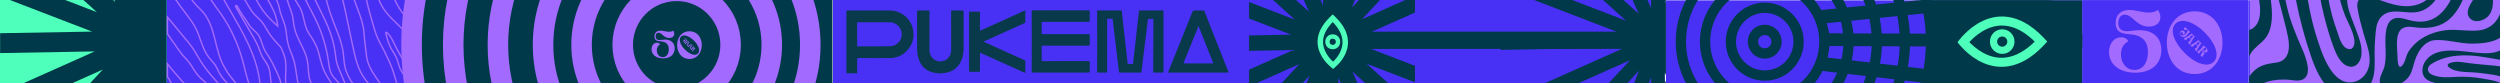 <?xml version="1.0" encoding="UTF-8" standalone="no"?>
<!DOCTYPE svg PUBLIC "-//W3C//DTD SVG 1.1//EN" "http://www.w3.org/Graphics/SVG/1.1/DTD/svg11.dtd">
<svg width="100%" height="100%" viewBox="0 0 9000 300" version="1.1" xmlns="http://www.w3.org/2000/svg" xmlns:xlink="http://www.w3.org/1999/xlink" xml:space="preserve" xmlns:serif="http://www.serif.com/" style="fill-rule:evenodd;clip-rule:evenodd;">
    <g id="Page-1" serif:id="Page 1" transform="matrix(3,0,0,1,0,0)">
        <rect x="0" y="0" width="3000" height="300" style="fill:none;"/>
        <clipPath id="_clip1">
            <rect x="0" y="0" width="3000" height="300"/>
        </clipPath>
        <g clip-path="url(#_clip1)">
            <g transform="matrix(1.095,0,0,1,1999.2,1.229)">
                <g transform="matrix(0.304,0,0,1,0,0)">
                    <rect x="2100" y="0" width="900" height="300" style="fill:rgb(72,49,244);"/>
                </g>
                <g transform="matrix(0.304,0,0,1,0,0)">
                    <rect x="0" y="0" width="1500" height="300" style="fill:rgb(72,49,244);"/>
                </g>
                <g transform="matrix(0.305,0,0,1,-0.691,-1)">
                    <rect x="2100" y="0" width="900" height="300" style="fill:rgb(163,106,255);"/>
                </g>
                <g transform="matrix(0.304,0,0,1,0,-1)">
                    <rect x="1500" y="0" width="599.999" height="300" style="fill:rgb(72,49,244);"/>
                </g>
                <g transform="matrix(0.304,0,0,1,108.203,-255.527)">
                    <path d="M0,808.595C223.287,808.595 404.297,627.584 404.297,404.297C404.297,181.01 223.287,0 0,0C-223.287,0 -404.298,181.01 -404.298,404.297C-404.298,627.584 -223.287,808.595 0,808.595Z" style="fill:none;fill-rule:nonzero;stroke:rgb(0,57,73);stroke-width:36.99px;"/>
                </g>
                <g transform="matrix(0.304,0,0,1,108.202,-356.6)">
                    <path d="M0,1010.74C279.109,1010.74 505.372,784.481 505.372,505.372C505.372,226.263 279.109,0 0,0C-279.109,0 -505.372,226.263 -505.372,505.372C-505.372,784.481 -279.109,1010.74 0,1010.74Z" style="fill:none;fill-rule:nonzero;stroke:rgb(0,57,73);stroke-width:36.99px;"/>
                </g>
                <g transform="matrix(0.304,0,0,1,108.202,-450.764)">
                    <path d="M0,1199.07C331.114,1199.07 599.536,930.65 599.536,599.536C599.536,268.422 331.114,0 0,0C-331.114,0 -599.535,268.422 -599.535,599.536C-599.535,930.65 -331.114,1199.07 0,1199.07Z" style="fill:none;fill-rule:nonzero;stroke:rgb(0,57,73);stroke-width:36.99px;"/>
                </g>
                <g transform="matrix(0.304,0,0,1,108.203,-153.456)">
                    <path d="M0,604.454C166.915,604.454 302.227,469.142 302.227,302.227C302.227,135.312 166.915,0 0,0C-166.915,0 -302.227,135.312 -302.227,302.227C-302.227,469.142 -166.915,604.454 0,604.454Z" style="fill:none;fill-rule:nonzero;stroke:rgb(0,57,73);stroke-width:36.99px;"/>
                </g>
                <g transform="matrix(0.304,0,0,1,108.203,-66.322)">
                    <path d="M0,430.185C118.792,430.185 215.093,333.885 215.093,215.093C215.093,96.3 118.792,0 0,0C-118.792,0 -215.092,96.3 -215.092,215.093C-215.092,333.885 -118.792,430.185 0,430.185Z" style="fill:none;fill-rule:nonzero;stroke:rgb(0,57,73);stroke-width:36.99px;"/>
                </g>
                <g transform="matrix(0.304,0,0,1,108.202,26.74)">
                    <path d="M0,244.061C67.396,244.061 122.03,189.426 122.03,122.03C122.03,54.635 67.396,0 0,0C-67.396,0 -122.03,54.635 -122.03,122.03C-122.03,189.426 -67.396,244.061 0,244.061Z" style="fill:none;fill-rule:nonzero;stroke:rgb(0,57,73);stroke-width:36.99px;"/>
                </g>
                <g transform="matrix(0.304,0,0,1,108.203,106.195)">
                    <path d="M0,85.151C23.514,85.151 42.576,66.089 42.576,42.575C42.576,19.061 23.514,0 0,0C-23.514,0 -42.576,19.061 -42.576,42.575C-42.576,66.089 -23.514,85.151 0,85.151Z" style="fill:none;fill-rule:nonzero;stroke:rgb(0,57,73);stroke-width:36.99px;"/>
                </g>
                <g transform="matrix(0.304,0,0,1,276.094,300)">
                    <path d="M0,-300L-353.351,-264.764L-353.351,-215.52L493.83,-300L0,-300ZM-353.351,-135.69L592.649,-131.399L592.649,-177.38L-353.351,-181.669L-353.351,-135.69ZM-353.351,-46.684L50.281,0L485.389,0L-353.351,-97.009L-353.351,-46.684Z" style="fill:rgb(0,57,73);fill-rule:nonzero;"/>
                </g>
                <g transform="matrix(0.304,0,0,1,485.508,108.273)">
                    <path d="M0,78.542C0,118.104 32.871,152.138 94.25,152.138C155.628,152.138 188.499,118.104 188.499,70.688C188.499,25.599 158.246,-0.872 109.667,-0.872C91.341,-0.872 77.96,2.91 65.16,2.91C43.925,2.91 33.453,-6.981 33.453,-26.762C33.453,-44.797 42.471,-56.724 57.015,-56.724C84.65,-56.724 98.904,-13.671 143.702,-13.671C180.354,-13.671 196.063,-42.179 176.864,-73.596C165.81,-66.614 154.465,-64.287 142.829,-64.287C119.557,-64.287 95.413,-73.596 73.014,-73.596C41.889,-73.596 23.853,-55.851 23.853,-26.18C23.853,-0.29 37.525,11.636 72.142,13.673C117.521,16.291 140.211,36.362 140.211,78.251C140.211,115.195 122.757,142.248 91.632,142.248C60.506,142.248 42.761,115.195 43.052,86.396C43.052,59.052 55.852,47.125 69.233,38.98C65.16,29.09 55.27,24.727 44.798,24.727C14.836,24.727 0,50.907 0,78.542" style="fill:rgb(163,106,255);fill-rule:nonzero;"/>
                </g>
                <g transform="matrix(0.304,0,0,1,548.846,152.456)">
                    <path d="M0,0C0,61.379 36.944,112.867 100.359,112.867C163.773,112.867 200.717,61.379 200.717,0C200.717,-61.379 163.773,-112.867 100.359,-112.867C36.944,-112.867 0,-61.379 0,0M31.417,-68.651C38.398,-75.342 47.416,-78.541 57.888,-78.541C80.869,-78.541 110.249,-63.124 137.011,-36.362C175.991,2.618 191.117,47.125 169.01,68.942C162.028,75.632 153.01,78.832 142.829,78.832C119.848,78.832 90.468,63.415 63.997,36.653C25.308,-2.036 9.599,-46.834 31.417,-68.651" style="fill:rgb(163,106,255);fill-rule:nonzero;"/>
                </g>
                <g transform="matrix(0.304,0,0,1,570.286,174.053)">
                    <path d="M0,-47.154C2.425,-49.579 4.445,-52.345 6.87,-54.77C8.579,-56.479 10.569,-58.282 13.77,-59.867L-4.196,-77.834C-5.906,-76.995 -10.942,-72.021 -7.367,-68.447C-3.699,-64.779 0.995,-70.592 3.761,-67.825C6.932,-64.654 0.932,-57.163 -2.238,-53.806C-9.698,-45.848 -15.915,-45.289 -20.826,-50.2C-22.971,-52.345 -23.344,-56.075 -21.075,-58.344C-19.241,-60.178 -16.444,-60.116 -14.361,-58.034C-12.123,-55.795 -12.527,-53.029 -13.584,-50.729C-12.372,-50.138 -9.76,-50.014 -7.46,-52.314C-4.6,-55.174 -4.445,-59.494 -7.709,-62.758C-11.688,-66.737 -17.345,-65.805 -20.795,-62.354C-25.676,-57.474 -24.867,-51.071 -20.205,-46.408C-13.988,-40.191 -6.683,-40.471 0,-47.154M-10.32,-37.332L-4.88,-31.892C-2.922,-29.934 -0.902,-30.897 0.715,-32.513C2.362,-34.161 3.202,-36.306 4.818,-37.922C7.429,-40.533 10.071,-40.129 12.962,-37.238C15.853,-34.347 16.257,-31.705 13.646,-29.094C12.029,-27.478 9.885,-26.639 8.237,-24.991C6.621,-23.375 5.657,-21.354 7.646,-19.365L13.055,-13.956C12.713,-16.35 19.925,-28.659 21.852,-31.83C23.717,-34.876 27.913,-41.559 30.68,-42.958L18.713,-54.925C17.314,-52.159 10.6,-47.993 7.553,-46.128C4.383,-44.201 -7.896,-36.959 -10.32,-37.332M14.019,-44.015C16.816,-46.812 22.287,-48.864 23.437,-47.714C24.588,-46.564 22.536,-41.093 19.738,-38.295C17.967,-36.523 16.381,-35.871 13.988,-38.264C11.625,-40.627 12.247,-42.243 14.019,-44.015M13.677,-13.335L19.116,-7.895C21.075,-5.937 23.095,-6.9 24.711,-8.517C26.359,-10.164 27.198,-12.309 28.815,-13.925C31.426,-16.537 34.068,-16.132 36.959,-13.242C39.849,-10.351 40.254,-7.709 37.642,-5.098C36.026,-3.481 33.881,-2.642 32.234,-0.994C30.617,0.622 29.654,2.642 31.643,4.632L37.052,10.041C36.71,7.647 43.922,-4.662 45.849,-7.833C47.714,-10.879 51.91,-17.562 54.677,-18.961L42.709,-30.929C41.31,-28.162 34.596,-23.997 31.55,-22.132C28.379,-20.204 16.101,-12.962 13.677,-13.335M38.016,-20.018C40.813,-22.816 46.284,-24.867 47.434,-23.717C48.584,-22.567 46.533,-17.096 43.735,-14.298C41.963,-12.527 40.378,-11.874 37.984,-14.267C35.622,-16.63 36.244,-18.246 38.016,-20.018M61.453,-12.185C58.033,-6.279 55.174,-2.176 51.661,1.337C48.18,4.818 44.046,7.709 38.14,11.128L45.662,18.65C47.776,14.796 50.387,10.32 53.588,7.118C55.174,5.533 56.106,5.844 57.039,6.776C57.101,6.838 57.132,6.87 57.194,6.932C63.66,13.77 48.024,21.013 52.19,25.178L57.692,30.68C57.35,28.411 60.334,23.5 62.945,20.764C66.488,17.034 64.872,13.677 62.914,11.221C61.328,9.201 59.339,7.522 57.94,5.377C57.287,4.414 57.039,3.606 57.567,3.077C58.096,2.549 58.779,2.922 59.152,3.295C60.116,4.258 60.893,6.963 64.033,10.102C66.022,12.092 70.498,15.76 74.726,11.532C79.637,6.621 74.415,0.777 70.529,-3.109C69.97,-3.668 69.441,-4.196 68.975,-4.663L61.453,-12.185ZM69.752,-1.834C71.773,0.186 70.933,3.45 68.913,5.471C67.141,7.243 64.717,7.802 62.572,5.657C60.365,3.45 60.986,0.901 62.789,-0.902C64.779,-2.891 67.856,-3.73 69.752,-1.834" style="fill:rgb(163,106,255);fill-rule:nonzero;"/>
                </g>
                <g transform="matrix(0.304,0,0,1,0,0)">
                    <rect x="951" y="0" width="549" height="300" style="fill:rgb(0,57,73);"/>
                </g>
                <g transform="matrix(0.304,-0.003,-0.001,-1,323.808,159.91)">
                    <path d="M-0.272,0.424C-0.272,0.424 130.78,190.807 296.061,0.424" style="fill:none;fill-rule:nonzero;stroke:rgb(77,255,186);stroke-width:32.59px;stroke-miterlimit:10;"/>
                </g>
                <g transform="matrix(0,-1,-0.304,0,368.472,117.167)">
                    <circle cx="-31.335" cy="0" r="31.335" style="fill:none;stroke:rgb(77,255,186);stroke-width:25.95px;stroke-miterlimit:10;"/>
                </g>
                <g transform="matrix(0.304,-0.012,-0.004,-1,323.218,143.093)">
                    <path d="M1.103,1.771C1.103,1.771 130.649,-186.143 298.73,1.771" style="fill:none;fill-rule:nonzero;stroke:rgb(77,255,186);stroke-width:32.59px;stroke-miterlimit:10;"/>
                </g>
                <g transform="matrix(0.304,0,0,1,690.124,149.416)">
                    <path d="M0,-154.651C13.687,-83.964 32.172,-14.254 55.627,53.367C71.005,97.701 90.517,143.943 126.935,172.604C159.585,198.3 203.454,207.882 239.423,184.158C298.04,145.497 281.651,76.301 284.764,14.58C285.668,-3.334 286.769,-21.336 288.642,-39.17C290.84,-60.09 295.816,-79.111 311.371,-93.212C329.213,-109.386 352.734,-110.183 374.897,-108.684C405.799,-106.595 434.28,-100.761 463.482,-115.735C520.3,-144.87 537.122,-216.013 542.155,-278.173C543.626,-296.337 544.718,-314.597 544.324,-332.839C544.127,-342.009 543.527,-351.171 542.394,-360.261C542.297,-361.028 542.206,-361.785 542.117,-362.533L501.173,-362.533C503.866,-357.278 506.277,-351.845 508.468,-346.457C516.907,-325.7 521.749,-301.897 522.498,-277.832C524.277,-220.708 502.992,-162.107 452.007,-139.269C397.122,-114.689 340.557,-136.558 287.943,-155.993C269.052,-162.971 234.736,-170.534 224.197,-145.597C220.618,-137.129 221.661,-127.301 223.139,-118.128C227.81,-89.145 236.007,-60.915 243.72,-32.755C251.411,-4.675 263.019,23.871 266.017,53.093C268.073,73.131 264.713,94.288 254.408,111.356C243.219,129.883 224.931,142.501 204.615,145.345C129.59,155.846 93.274,39.554 74.715,-19.277C55.978,-78.672 44.453,-140.363 35.153,-202.204C30.819,-231.024 27.071,-259.544 25.016,-288.56C23.872,-304.718 23.052,-320.901 22.579,-337.099C22.504,-339.688 23.087,-351.554 23.302,-362.533L-25.887,-362.533C-21.809,-292.673 -13.272,-223.177 0,-154.651" style="fill:rgb(0,57,73);fill-rule:nonzero;"/>
                </g>
                <g transform="matrix(0.304,0,0,1,731.116,-136.796)">
                    <path d="M0,301.131C10.525,329.875 26.541,368.332 57.894,375.096C68.815,377.451 79.848,374.234 87.866,365.819C104.904,347.918 104.376,318.575 99.631,295.975C96.451,280.834 91.185,266.333 85.78,252C80.029,236.743 74.229,221.513 68.461,206.265C57.42,177.073 45.901,145.658 51.588,113.531C55.416,91.911 68.522,71.24 87.799,64.181C117.057,53.467 152.449,72.655 177.574,87.731C195.75,98.639 212.239,112.921 232.904,117.829C289.148,131.186 349.926,110.259 356.716,41.875C359.661,12.21 355.009,-20.079 348.519,-42.389C345.127,-54.045 340.814,-65.462 335.601,-76.32L304.966,-76.32C308.518,-71.582 311.917,-66.712 315.138,-61.735C328.663,-40.836 338.426,-12.755 338.084,13.701C337.777,37.523 329.278,60.027 307.958,74.784C263.995,105.209 209.51,52.981 179.199,22.267C148.875,-8.462 101.572,-68.217 53.994,-37.972C-13.725,5.077 19.931,135.312 44.57,195.511C53.876,218.248 93.018,284.254 69.365,308.514C65.389,312.584 59.351,312.949 54.249,311.722C29.366,305.746 21.28,267.015 13.402,245.346C-23.36,144.231 -38.328,29.62 -12.097,-76.32L-72.929,-76.32C-65.752,12.613 -54.703,102.397 -33.616,188.742C-24.377,226.572 -13.337,264.708 0,301.131" style="fill:rgb(0,57,73);fill-rule:nonzero;"/>
                </g>
                <g transform="matrix(0.304,0,0,1,675.004,335.961)">
                    <path d="M0,-549.078L-15.576,-549.078C-17.3,-544.041 -18.869,-538.932 -20.249,-533.771C-31.685,-490.932 -30.79,-445.33 -24.332,-401.638C-17.604,-356.116 -4.755,-312.024 6.829,-267.754C12.728,-245.221 18.535,-222.536 22.668,-199.532C26.192,-179.915 27.062,-156.195 18.304,-138.247C14.557,-130.565 9.046,-123.941 1.226,-119.148C-5.904,-114.785 -13.928,-112.768 -21.995,-111.693C-62.525,-106.289 -89.483,-100.603 -116.017,-64.544C-116.798,-63.484 -117.566,-62.413 -118.323,-61.332L-118.323,0C-101.615,-20.176 -78.612,-34.687 -54.672,-42.285C-30.297,-50.024 -4.665,-51.722 20.606,-50.415C34.757,-49.684 49.275,-45.513 63.445,-47.613C82.761,-50.475 93.449,-64.379 93.69,-85.019C94.125,-122.238 66.264,-175.124 57.157,-197.521C46.92,-222.694 36.561,-247.832 28.526,-273.948C20.138,-301.192 13.911,-329.156 8.735,-357.306C3.608,-385.208 -0.589,-413.314 -4.665,-441.411C-8.542,-468.148 -11.894,-496.023 -6.538,-522.814C-4.674,-532.135 -1.499,-539.904 0,-549.078" style="fill:rgb(0,57,73);fill-rule:nonzero;"/>
                </g>
                <g transform="matrix(0.304,0,0,1,659.362,-136.432)">
                    <path d="M0,260.44C11.904,238.527 15.452,212.57 15.434,187.507C15.416,163.913 12.232,139.963 8.929,118.306C0.18,60.949 -13.612,1.921 1.136,-55.743C3.056,-63.25 5.603,-70.727 10.272,-76.685L-21.625,-76.685C-23.703,-70.359 -25.724,-64.017 -27.642,-57.636C-44.694,-0.904 -49.408,55.626 -35.218,114.336C-28.712,141.255 -24.136,171.406 -29.843,198.961C-34.862,223.194 -49.743,238.48 -66.917,243.432L-66.917,337.125C-62.354,328.57 -57.038,320.529 -50.469,313.474C-33.558,295.311 -12.396,283.259 0,260.44" style="fill:rgb(0,57,73);fill-rule:nonzero;"/>
                </g>
                <g transform="matrix(0.304,0,0,1,869.381,233.893)">
                    <path d="M0,-361.424C-0.797,-322.095 -9.119,-282.677 -25.123,-247.276C-39.229,-216.069 -60.194,-186.666 -89.047,-170.182C-105.314,-160.888 -123.429,-156.845 -141.766,-157.022C-151.813,-157.129 -161.828,-158.391 -171.687,-160.479C-191.764,-164.732 -213.425,-174.9 -234.003,-168.67C-255.597,-162.131 -262.292,-139.082 -264.94,-117.472C-269.804,-77.841 -260.652,-37.108 -269.352,2.088C-273.115,19.039 -284.135,33.774 -286.439,50.925C-289.516,73.832 -271.85,85.586 -252.622,81.847C-243.619,80.096 -234.846,76.258 -226.303,72.802C-201.948,62.934 -181.484,48.365 -171.867,21.609C-168.622,12.581 -166.371,3.198 -163.668,-6.016C-161.327,-13.996 -158.657,-21.877 -155.51,-29.519C-142.361,-61.469 -119.86,-89.247 -85.343,-90.858C-42.086,-92.877 0.761,-78.268 44.093,-78.134C82.384,-78.015 137.143,-81.714 164.953,-114.606C188.574,-142.544 186.922,-185.29 187.378,-220.582C187.931,-263.277 217.906,-292.618 248.825,-313.964C288.794,-341.557 335.119,-365.089 383.37,-366.093C428.142,-367.025 474.169,-355.776 516.382,-336.642L516.382,-364.204C512.38,-365.864 508.482,-367.616 504.759,-369.155C430.803,-399.74 346.562,-406.653 272.466,-372.833C239.794,-357.923 209.874,-335.567 186.583,-306.537C173.326,-290.014 164.552,-270.646 159.315,-249.602C154.302,-229.459 154.77,-207.028 147.936,-187.616C136.106,-153.992 107.779,-130.916 75.048,-126.304C34.556,-120.599 -6.462,-131.175 -47.303,-126.553C-81.666,-122.664 -117.303,-110.851 -146.262,-88.983C-160.14,-78.503 -174.704,-63.279 -184,-47.873C-193.34,-32.393 -193.956,-11.572 -206.669,1.698C-223.235,18.975 -222.723,-27.646 -222.885,-33.307C-223.715,-62.356 -233.58,-120.544 -201.394,-134.879C-186.179,-141.668 -168.869,-137.678 -153.095,-136.025C-115.115,-132.035 -74.703,-136.327 -42.614,-160.506C-13.564,-182.391 5.381,-216.629 18.92,-251.292C42.277,-311.066 56.623,-384.29 36.074,-447.01L-10.473,-447.01C-2.907,-419.304 0.588,-390.315 0,-361.424" style="fill:rgb(0,57,73);fill-rule:nonzero;"/>
                </g>
                <g transform="matrix(0.304,0,0,1,893.627,22.262)">
                    <path d="M0,-176.468C-0.496,-144.835 -2.342,-111.833 -8.747,-80.914C-12.819,-61.263 -19.351,-41.9 -29.597,-24.989C-40.644,-6.755 -59.767,19.565 -42.539,41.001C-28.144,58.91 -2.071,53.677 14.63,42.838C36.119,28.891 41.908,3.776 41.716,-22.017C41.379,-67.102 42.156,-102.414 75.258,-134.808C167.419,-224.999 325.338,-227.476 436.7,-188.802L436.7,-235.378L165.314,-235.378C157.645,-231.176 149.962,-227 142.46,-222.385C125.363,-211.87 110.883,-197.173 95.832,-183.665C83.104,-172.243 68.405,-153.935 50.681,-151.354C25.394,-147.672 28.517,-176.072 29.869,-194.869C30.916,-209.414 31.135,-222.177 29.992,-235.378L-6.377,-235.378C-1.688,-216.278 0.314,-196.501 0,-176.468" style="fill:rgb(0,57,73);fill-rule:nonzero;"/>
                </g>
                <g transform="matrix(0.304,0,0,1,962.113,470.651)">
                    <path d="M0,-543.255C-31.951,-530.913 -61.559,-509.125 -81.113,-478.797C-90.888,-463.629 -97.659,-446.497 -100.993,-428.36C-104.666,-408.421 -104.987,-388.02 -107.377,-367.893C-110.709,-339.836 -119.353,-315.195 -141.849,-299.355C-173.217,-277.265 -207.451,-278.896 -243.146,-282.037C-295.853,-286.674 -375.661,-304.219 -417.804,-263.333C-429.362,-252.124 -437.461,-236.223 -437.957,-219.441C-440.089,-147.377 -296.621,-173.998 -261.936,-170.475C-235.169,-167.756 -208.893,-159.186 -191.903,-135.164C-165.24,-97.462 -165.001,-47.561 -128.834,-15.576C-93.079,16.056 -42.31,-2.835 -11.302,-31.913C19.499,-60.799 41.519,-100.626 57.877,-140.576C70.677,-171.836 91.002,-192.323 119.042,-207.697C140.831,-219.645 164.925,-226.4 189.281,-228.03C196.356,-228.504 203.936,-227.616 211.628,-226.516L211.628,-243.599C210.903,-243.836 210.178,-244.073 209.453,-244.307C177.185,-254.746 141.24,-253.859 110.361,-238.736C49.225,-208.794 44.249,-141.302 6.062,-89.791C-10.878,-66.946 -35.056,-49.174 -62.716,-47.361C-106.898,-44.465 -114.594,-81.539 -124.197,-119.322C-128.805,-137.451 -134.574,-156.789 -149.548,-167.891C-169.558,-182.727 -197.024,-184.363 -220.217,-188.708C-251.64,-194.597 -283.657,-196.763 -315.514,-195.189C-345.893,-193.688 -373.893,-190.602 -403.073,-202.86C-421.937,-210.784 -423.724,-230.352 -405.763,-241.56C-348.893,-277.046 -279.664,-276.919 -216.733,-266.602C-182.894,-261.057 -149.136,-254.997 -115.248,-249.87C-90.034,-246.049 -51.816,-236.23 -38.145,-267.899C-26.422,-295.054 -39.862,-324.591 -51.274,-348.743C-57.969,-362.907 -64.698,-377.462 -67.105,-393.314C-69.118,-406.572 -68.132,-420.185 -64.615,-433.052C-57.263,-460.003 -39.739,-483.355 -18.108,-498.576C6.448,-515.841 35.942,-523.137 64.827,-525.376C94.173,-527.642 124.365,-525.749 153.25,-519.689C173.515,-515.441 193.424,-508.572 211.628,-498.128L211.628,-536.191C186.917,-545.454 159.513,-549.868 135.595,-552.928C92.236,-558.474 41.588,-559.311 0,-543.255" style="fill:rgb(0,57,73);fill-rule:nonzero;"/>
                </g>
                <g transform="matrix(0.304,0,0,1,965.913,345.441)">
                    <path d="M0,-335.504C-27.996,-306.473 -23.742,-268.003 -18.05,-230.428C-14.715,-208.454 -12.242,-186.105 -15.791,-163.953C-18.839,-144.964 -26.266,-126.846 -39.148,-113.259C-44.973,-107.11 -51.857,-101.965 -59.457,-98.722C-91.191,-85.175 -127.99,-101.972 -159.969,-106.563C-200.344,-112.359 -241.042,-113.934 -281.459,-119.257C-303.808,-122.2 -327.079,-127.98 -349.23,-120.493C-374.173,-112.063 -347.972,-98.034 -334.092,-93.648C-306.82,-85.029 -276.974,-88.089 -249.62,-84.656C-218.286,-80.722 -186.041,-78.83 -156.269,-66.616C-128.497,-55.221 -107.083,-24.287 -100.353,6.558C-94.467,33.533 -76.458,51.236 -52.079,30.821C-28.26,10.875 -14.693,-28.016 -1.32,-56.251C13.377,-87.283 28.629,-118.525 51.354,-143.702C67.555,-161.652 90.689,-169.205 113.233,-171.897C140.565,-175.173 166.781,-167.027 189.812,-150.948C193.119,-148.639 196.149,-145.959 199.14,-143.331L199.14,-161.962C183.906,-166.039 172.198,-180.546 158.635,-188.137C126.948,-205.871 95.683,-209.077 60.648,-206.628C14.464,-203.399 11.838,-261.576 39.442,-290C59.468,-310.621 89.987,-304.352 111.894,-291.367C120.019,-286.551 127.667,-280.873 135.258,-275.133C155.794,-259.604 176.213,-243.895 196.648,-228.204C197.491,-227.557 198.322,-226.935 199.14,-226.333L199.14,-272.526C187.908,-283.215 176.518,-293.199 166.608,-302.732C124.965,-342.793 49.409,-386.74 0,-335.504" style="fill:rgb(0,57,73);fill-rule:nonzero;"/>
                </g>
            </g>
            <g>
                <g transform="matrix(0.333,0,0,1,0,0)">
                    <rect x="1200" y="0" width="1800" height="300" style="fill:rgb(0,57,73);"/>
                </g>
                <g transform="matrix(0.333,0,0,1,0,0)">
                    <rect x="0" y="0" width="1200" height="300" style="fill:rgb(72,49,244);"/>
                </g>
                <g transform="matrix(0.333,0,0,1,0,0)">
                    <rect x="0" y="0" width="600" height="300" style="fill:rgb(77,255,186);"/>
                </g>
                <g transform="matrix(0.333,0,0,1,0,-0.499)">
                    <rect x="900" y="0.5" width="600" height="299.499" style="fill:rgb(72,49,244);"/>
                </g>
                <g transform="matrix(0.333,0,0,1,137.222,300)">
                    <path d="M0,-300L3.237,-292.724L-4.838,-300L-111.557,-300L-62.878,-256.143L-177.061,-300L-376.319,-300L-80.1,-186.224L-411.666,-180.433L-411.666,-108.97L-70.665,-114.927L-328.639,0L-153.076,0L-41.621,-49.653L-87.896,0L187.961,0L187.961,-300L0,-300Z" style="fill:rgb(0,57,73);fill-rule:nonzero;"/>
                </g>
                <g transform="matrix(0.333,0,0,1,812,-482.914)">
                    <path d="M0,1288.39C355.779,1288.39 644.195,999.975 644.195,644.196C644.195,288.416 355.779,0 0,0C-355.78,0 -644.196,288.416 -644.196,644.196C-644.196,999.975 -355.78,1288.39 0,1288.39Z" style="fill:none;fill-rule:nonzero;stroke:rgb(163,106,255);stroke-width:74px;"/>
                </g>
                <g transform="matrix(0.333,0,0,1,812,-643.963)">
                    <path d="M0,1610.49C444.724,1610.49 805.245,1249.97 805.245,805.246C805.245,360.521 444.724,0 0,0C-444.725,0 -805.245,360.521 -805.245,805.246C-805.245,1249.97 -444.725,1610.49 0,1610.49Z" style="fill:none;fill-rule:nonzero;stroke:rgb(163,106,255);stroke-width:74px;"/>
                </g>
                <g transform="matrix(0.333,0,0,1,812,-793.999)">
                    <path d="M0,1910.56C527.588,1910.56 955.282,1482.87 955.282,955.283C955.282,427.695 527.588,0 0,0C-527.587,0 -955.282,427.695 -955.282,955.283C-955.282,1482.87 -527.587,1910.56 0,1910.56Z" style="fill:none;fill-rule:nonzero;stroke:rgb(163,106,255);stroke-width:74px;"/>
                </g>
                <g transform="matrix(0.333,0,0,1,812,-320.276)">
                    <path d="M0,963.118C265.958,963.118 481.56,747.516 481.56,481.559C481.56,215.601 265.958,0 0,0C-265.958,0 -481.559,215.601 -481.559,481.559C-481.559,747.516 -265.958,963.118 0,963.118Z" style="fill:none;fill-rule:nonzero;stroke:rgb(163,106,255);stroke-width:74px;"/>
                </g>
                <g transform="matrix(0.333,0,0,1,812,-181.44)">
                    <path d="M0,685.444C189.28,685.444 342.722,532.002 342.722,342.722C342.722,153.442 189.28,0 0,0C-189.28,0 -342.722,153.442 -342.722,342.722C-342.722,532.002 -189.28,685.444 0,685.444Z" style="fill:none;fill-rule:nonzero;stroke:rgb(163,106,255);stroke-width:74px;"/>
                </g>
                <g transform="matrix(0.333,0,0,1,812,-33.157)">
                    <path d="M0,388.879C107.386,388.879 194.44,301.826 194.44,194.44C194.44,87.053 107.386,0 0,0C-107.386,0 -194.439,87.053 -194.439,194.44C-194.439,301.826 -107.386,388.879 0,388.879Z" style="fill:none;fill-rule:nonzero;stroke:rgb(163,106,255);stroke-width:74px;"/>
                </g>
                <g transform="matrix(0.333,0,0,1,464.603,-112.716)">
                    <path d="M0,496.414C-6.724,492.438 -13.435,488.214 -18.71,482.454C-23.57,477.145 -27.027,470.737 -30.649,464.518C-44.405,440.896 -60.46,421.954 -77.525,400.6C-104.902,366.343 -114.807,321.737 -123.925,278.843C-132.974,236.273 -142.024,193.704 -151.072,151.135C-155.16,131.907 -159.297,112.521 -167.222,94.532C-172.923,81.589 -180.503,69.564 -186.724,56.862C-194.627,40.729 -200.29,23.609 -205.928,6.552C-224.686,-50.201 -243.484,-107.104 -255.664,-165.622C-255.859,-160.699 -254.548,-155.603 -255.273,-150.729C-260.914,-112.772 -244.394,-75.177 -242.209,-36.865C-239.262,14.806 -236.41,30.344 -236.288,36.12C-236.053,47.334 -232.891,58.274 -230.153,69.151C-217.751,118.413 -213.289,139.493 -195.461,187.06C-181.866,223.335 -165.043,258.91 -159.191,297.204C-156.108,317.376 -156.122,338.059 -151.047,357.824C-143.47,387.33 -125.143,412.728 -107.194,437.342C-84.08,469.039 -60.907,500.809 -34.508,529.828C-17.221,548.831 1.431,566.633 17.458,586.71C36.02,609.962 48.466,639.215 67.643,662.036L67.643,636.626L67.642,636.625C49.39,619.138 42.091,588.637 25.553,569.519C11.703,553.508 -5.661,538.772 -12.054,518.937C-12.577,517.312 -10.731,515.932 -9.302,516.866L25.952,539.876C31.939,543.784 41.092,551.003 46.017,556.186C51.484,561.939 60.614,567.21 67.642,570.142L67.643,570.142L67.643,527.788L67.642,527.788C48.248,512.789 21.104,508.893 0,496.414Z" style="fill:none;fill-rule:nonzero;stroke:rgb(163,106,255);stroke-width:5.1px;stroke-miterlimit:10;"/>
                </g>
                <g transform="matrix(0.333,0,0,1,463.734,276.252)">
                    <path d="M0,-159.667C-1.37,-160.549 -3.118,-159.243 -2.722,-157.663C2.416,-137.176 7.982,-116.561 18.629,-98.361C23.339,-90.308 29.001,-82.813 33.234,-74.499C39.617,-61.964 42.541,-48.009 46.999,-34.669C51.457,-21.328 60.414,-9.172 70.251,0.882L70.251,-46.46C51.812,-71.066 37.804,-99.113 24.094,-126.636C17.945,-138.98 11.372,-152.343 0,-159.667Z" style="fill:none;fill-rule:nonzero;stroke:rgb(163,106,255);stroke-width:5.1px;stroke-miterlimit:10;"/>
                </g>
                <g transform="matrix(0.333,0,0,1,390.125,394.82)">
                    <path d="M0,-689.201C4.745,-663.942 20.036,-644.77 27.154,-620.074C30.942,-606.931 32.059,-593.174 34.995,-579.814C38.205,-565.21 43.565,-551.181 48.906,-537.215C53.109,-526.226 57.312,-515.236 61.515,-504.247C62.788,-500.919 64.259,-497.372 66.592,-494.79C67.802,-493.45 70.036,-494.505 69.823,-496.298C66.026,-528.251 57.446,-598.553 58.665,-624.493C58.745,-626.202 59.794,-627.831 61.45,-628.261C64.243,-628.984 65.941,-625.614 66.609,-622.921C80.158,-568.3 85.516,-466.761 100.265,-412.452C112.936,-365.795 138.15,-321.908 140.408,-273.614C141.353,-253.407 144.709,-233.889 146.807,-213.768C148.278,-199.658 149.769,-185.448 153.871,-171.867C165.735,-132.586 197.954,-102.689 214.149,-64.986C217.383,-57.458 219.979,-49.614 224.117,-42.543C237.849,-19.078 266.906,-11.894 291.076,0.555L291.076,-33.224C282.192,-38.218 275.854,-47.524 272.143,-57.016C267.496,-68.899 262.848,-80.788 258.864,-92.909C252.907,-111.032 248.448,-129.641 241.901,-147.559C236.788,-161.555 230.427,-175.055 224.075,-188.534C217.302,-202.906 210.522,-217.292 202.728,-231.137C193.586,-247.378 186.285,-262.439 180.739,-280.233C172.139,-307.831 164.13,-335.613 156.719,-363.554C152.816,-378.266 149.073,-393.054 146.868,-408.114C141.245,-446.52 145.743,-485.707 142.556,-524.392C141.177,-541.135 138.363,-557.723 135.505,-574.279C132.191,-593.473 128.776,-612.797 121.783,-630.976C113.151,-653.416 100.806,-669.432 87.122,-689.201C86.992,-689.389 86.85,-689.569 86.719,-689.756L-0.123,-689.756C-0.087,-689.57 -0.035,-689.388 0,-689.201Z" style="fill:none;fill-rule:nonzero;stroke:rgb(163,106,255);stroke-width:5.1px;stroke-miterlimit:10;"/>
                </g>
                <g transform="matrix(0.333,0,0,1,391.805,-207.265)">
                    <path d="M0,683.562C-7.496,674.255 -15.027,664.899 -20.958,654.525C-27.571,642.959 -32.086,630.317 -38.285,618.524C-54.015,588.597 -80.191,564.826 -93.82,533.886C-108.779,499.931 -107.071,461.014 -117.523,425.412C-123.534,404.933 -133.526,385.727 -138.64,365.005C-142.941,347.576 -143.692,329.477 -146.865,311.807C-151.6,285.442 -165.051,263.33 -169.934,236.993C-174.771,210.906 -190.611,188.316 -199.671,163.379C-206.503,144.574 -209.412,124.617 -212.636,104.87C-223.527,38.161 -236.976,-22.762 -255.834,-87.671L-317.456,-87.671C-309.466,-62.632 -302.75,-41.585 -294.76,-16.546C-291.24,-5.514 -287.706,5.552 -282.831,16.056C-278.223,25.988 -272.443,35.354 -268.085,45.397C-254.41,76.916 -255.492,113.119 -243.131,145.175C-239.075,155.695 -233.626,165.612 -228.195,175.492C-218.603,192.942 -209.01,210.392 -199.418,227.842C-187.057,250.329 -178.729,273.274 -176.138,298.803C-176.063,299.54 -175.997,300.278 -175.926,301.015C-214.707,268.295 -247.341,227.186 -264.052,179.33C-278.32,138.47 -281.153,92.867 -304.888,56.677C-316.788,38.533 -333.502,23.585 -343.096,4.124C-348.787,-7.419 -351.729,-20.08 -355.051,-32.513C-360.161,-51.635 -367.29,-68.973 -373.78,-87.671L-423.144,-87.671C-412.428,-61.098 -411.053,-31.795 -397.047,-6.801C-390.671,4.577 -383.215,15.387 -377.914,27.304C-360.42,66.63 -367.34,115.515 -342.029,150.328C-333.139,162.556 -320.932,171.942 -310.948,183.293C-290.316,206.753 -279.769,237.882 -258.404,260.677C-250.692,268.904 -241.702,275.891 -234.326,284.422C-224.326,295.989 -217.64,309.976 -209.505,322.923C-196.858,343.05 -180.708,360.634 -164.046,377.657C-159.745,389.312 -153.938,400.424 -150.545,412.375C-138.904,453.37 -156.917,499.837 -139.594,538.773C-132.539,554.63 -120.2,567.586 -112.338,583.06C-100.655,606.053 -99.37,633.545 -85.92,655.551C-77.738,668.94 -65.613,679.351 -54.825,690.744C-33.142,713.644 -10.861,740.239 -5.039,771.233L82.083,771.233C59.653,738.829 24.722,714.253 0,683.562Z" style="fill:none;fill-rule:nonzero;stroke:rgb(163,106,255);stroke-width:5.1px;stroke-miterlimit:10;"/>
                </g>
                <g transform="matrix(0.333,0,0,1,304.613,245.212)">
                    <path d="M0,303.338C-1.508,300.028 -3.161,296.792 -4.94,293.624C-8.498,287.289 -12.561,281.224 -16.98,275.378C-24.714,265.148 -33.539,255.588 -42.654,246.417C-55.34,233.655 -69.031,221.974 -82.761,210.328C-90.999,203.341 -99.251,196.366 -107.308,189.179C-111.055,185.836 -113.612,182.561 -116.812,178.692C-126.164,167.385 -136.331,156.752 -147.206,146.902C-150.831,143.618 -154.534,140.421 -158.312,137.315C-165.709,131.234 -173.406,125.488 -180.918,119.541C-188.431,113.595 -195.759,107.448 -202.419,100.568C-206.627,96.22 -210.55,91.597 -214.719,87.217C-216.109,85.757 -217.526,84.324 -218.99,82.937C-223.74,78.436 -228.947,74.457 -234.059,70.366C-235.763,69.003 -237.457,67.626 -239.119,66.214C-251.262,55.899 -261.675,43.735 -272.031,31.628C-276.063,26.914 -280.094,22.2 -284.126,17.487C-289.253,11.492 -293.679,6.422 -298.006,1.272C-300.169,-1.303 -302.307,-3.897 -304.496,-6.638C-305.591,-8.008 -306.698,-9.414 -307.827,-10.872C-308.956,-12.331 -310.107,-13.841 -311.29,-15.419L-311.29,31.923C-301.715,41.71 -299.818,53.309 -292.08,64.604C-286.492,72.761 -279.019,79.448 -271.941,86.297C-259.591,98.115 -247.242,109.931 -234.891,121.749C-226.131,130.063 -217.428,138.704 -207.982,146.303C-202.314,150.863 -196.379,155.047 -190.003,158.561C-186.94,160.25 -183.791,161.774 -180.626,163.266C-179.571,163.763 -178.514,164.257 -177.458,164.753C-175.346,165.743 -173.237,166.739 -171.152,167.781C-169.067,168.822 -167.006,169.908 -164.989,171.078C-155.332,176.681 -146.935,184.064 -139.178,192.143C-134.524,196.99 -130.101,202.088 -125.773,207.202C-110.445,225.312 -96.898,244.208 -83.483,263.777C-71.507,281.246 -62.317,298.579 -55.878,318.757L5.743,318.757C4.197,313.435 2.261,308.303 0,303.338Z" style="fill:none;fill-rule:nonzero;stroke:rgb(163,106,255);stroke-width:5.1px;stroke-miterlimit:10;"/>
                </g>
                <g transform="matrix(0.333,0,0,1,327.625,-80.938)">
                    <path d="M0,561.852C-10.459,551.9 -22.233,543.396 -32.567,533.314C-53.784,512.612 -67.328,487.786 -81.788,461.909C-103.874,422.384 -129.515,384.847 -158.302,349.899C-164.358,342.546 -168.68,333.519 -173.67,325.404C-192.799,294.294 -200.48,257.743 -209.371,222.321C-218.263,186.899 -229.33,150.611 -253.461,123.199C-261.394,114.188 -270.571,106.349 -278.655,97.473C-289.871,85.159 -298.845,71.008 -307.695,56.897C-336.593,10.826 -362.998,-47.509 -380.328,-83.054L-380.328,38.788C-363.436,61.367 -350.264,81.225 -333.371,103.804C-325.529,114.287 -317.686,124.77 -309.843,135.252C-298.73,150.107 -287.563,165.046 -279.041,181.525C-261.214,216 -255.22,256.664 -231.447,287.343C-223.35,297.792 -213.367,306.802 -206.408,318.04C-201.465,326.02 -198.186,334.906 -193.76,343.182C-184.015,361.4 -169.033,376.14 -155.106,391.401C-124.971,424.424 -114.893,445.987 -79.608,499.102C-78.654,500.537 -79.785,502.585 -81.507,502.585C-83.23,502.584 -84.755,501.353 -85.797,499.981C-115.601,460.724 -143.582,438.557 -172.475,407.845C-204.6,373.697 -236.945,339.268 -261.838,299.538C-271.783,283.665 -280.494,267.012 -291.164,251.617C-299.968,238.912 -310.048,227.151 -320.108,215.415C-341.453,190.514 -358.984,167.67 -380.328,142.769L-380.328,203.008L-343.605,255.512C-337.67,263.999 -331.72,272.504 -324.943,280.336C-318.42,287.873 -311.156,294.758 -304.858,302.484C-292.329,317.852 -283.863,336.242 -271.008,351.339C-263.163,360.553 -253.834,368.361 -244.823,376.438C-220.917,397.866 -199.022,421.417 -177.164,444.931C-166.37,456.543 -155.575,468.155 -144.781,479.768C-118.949,507.557 -90.723,532.837 -66.514,562.058C-60.684,569.096 -55.245,576.446 -50.063,583.974C-36.687,603.407 -20.778,622.114 -14.335,644.906L53.575,644.906C44.509,613.462 23.707,584.411 0,561.852Z" style="fill:none;fill-rule:nonzero;stroke:rgb(163,106,255);stroke-width:5.1px;stroke-miterlimit:10;"/>
                </g>
                <g transform="matrix(0.333,0,0,1,340.007,245.605)">
                    <path d="M0,-397.387C20.044,-363.914 48.951,-334.866 59.898,-297.417C72.623,-253.883 96.512,-216.834 116.268,-176.006C139.801,-127.373 155.642,-75.027 163.026,-21.507C164.852,-8.265 166.24,5.317 171.883,17.434C182.692,40.644 207.409,54.988 218.408,78.109C223.917,89.691 225.584,102.692 229.693,114.843C233.773,126.911 241.321,139.008 253.353,143.12C253.454,143.154 253.557,143.055 253.525,142.953C240.784,101.769 225.757,61.293 208.536,21.772C202.248,7.341 195.63,-7.072 191.996,-22.389C189.05,-34.803 188.12,-47.592 186.277,-60.218C184.126,-74.956 180.728,-89.488 176.827,-103.862C159.74,-166.821 121.93,-220.94 100.119,-282.423C96.697,-292.07 93.397,-301.792 91.268,-311.805C86.804,-332.787 87.207,-355.703 75.539,-373.704C71.025,-380.667 64.904,-386.501 60.611,-393.603C56.398,-400.569 54.099,-408.495 51.843,-416.318C39.608,-458.755 28.665,-498.104 16.429,-540.541L-51.48,-540.541C-48.171,-528.834 -46.192,-521.834 -42.883,-510.128C-31.911,-471.317 -20.72,-431.989 0,-397.387Z" style="fill:none;fill-rule:nonzero;stroke:rgb(163,106,255);stroke-width:5.1px;stroke-miterlimit:10;"/>
                </g>
                <g transform="matrix(0.333,0,0,1,450.599,-125.268)">
                    <path d="M0,77.671C2.192,92.023 6.522,105.949 10.838,119.811C23.117,159.25 54.764,189.333 84.779,217.806C93.156,225.753 100.699,234.535 107.317,243.997L109.655,247.338L109.655,187.099C93.242,167.952 78.397,145.656 68.619,122.411C63.479,110.193 59.299,97.566 53.569,85.614C48.852,75.776 43.106,66.439 38.795,56.416C31.267,38.914 28.325,19.842 25.449,1.008C24.848,-2.928 24.247,-6.936 24.836,-10.874C31.343,-8.702 34.603,-1.69 38.094,4.214C56.084,34.639 88.48,54.816 109.655,83.118L109.655,-38.724C102.143,-54.129 84.371,-64.905 70.622,-75.139C58.199,-84.386 44.043,-91.53 33.376,-102.758C26.764,-109.718 21.739,-118.003 16.768,-126.216C7.675,-141.239 -1.149,-154.644 -10.242,-169.667L-59.992,-169.667C-26.828,-108.953 -5.477,-46.561 -2.785,22.567C-2.069,40.958 -2.779,59.477 0,77.671Z" style="fill:none;fill-rule:nonzero;stroke:rgb(163,106,255);stroke-width:5.1px;stroke-miterlimit:10;"/>
                </g>
                <g transform="matrix(0.333,0,0,1,410.46,-21.603)">
                    <path d="M0,412.621C-4.053,397.032 -6.424,380.917 -12.493,365.997C-25.371,334.335 -51.38,307.023 -64.959,275.655C-74.541,253.521 -79.266,229.657 -85.801,206.441C-92.336,183.225 -105.526,162.237 -119.184,142.358C-137.297,115.997 -135.635,80.56 -150.045,52.005C-155.471,41.254 -163.059,31.733 -168.839,21.167C-185.506,-9.306 -186.067,-46.198 -200.29,-77.886C-215.183,-111.067 -244.575,-137.515 -252.773,-172.95C-256.089,-170.504 -255.246,-163.041 -254.779,-158.947C-250.492,-121.357 -219.568,-92.223 -208.641,-56.002C-201.087,-30.962 -203.51,-3.896 -197.318,21.516C-192.646,40.692 -183.177,58.457 -178.736,77.688C-175.534,91.552 -175.009,105.911 -172.108,119.841C-163.21,162.555 -132.68,198.51 -124.713,241.407C-120.763,262.675 -122.551,284.862 -116.895,305.741C-112.408,322.304 -103.447,337.25 -94.455,351.866C-45.307,431.75 15.462,503.259 60.424,585.571L110.175,585.571C74.336,526.359 17.415,479.607 0,412.621Z" style="fill:none;fill-rule:nonzero;stroke:rgb(163,106,255);stroke-width:5.1px;stroke-miterlimit:10;"/>
                </g>
                <g transform="matrix(0.333,0,0,1,207.763,382.918)">
                    <path d="M0,-567.925C16.841,-548.476 33.683,-529.028 50.524,-509.579C67.659,-489.792 84.86,-469.917 98.963,-447.866C111.225,-428.694 121.032,-408.049 133.058,-388.729C145.659,-368.483 160.616,-349.819 174.165,-330.195C208.616,-280.296 233.839,-224.234 250.137,-165.829C258.045,-137.492 263.892,-108.556 273.375,-80.707C288.531,-36.194 312.986,5.129 344.713,39.835C349.814,45.416 356.422,51.297 363.874,50.015C358.922,35.252 346.666,24.335 337.852,11.498C316.396,-19.749 316.34,-60.246 310.834,-97.748C298.107,-184.436 253.26,-262.583 209.267,-338.355C187.67,-375.552 166.073,-412.75 144.476,-449.947C128.263,-477.871 111.993,-505.882 92.365,-531.52C70.363,-560.257 33.411,-576.332 4.389,-597.957C-1.983,-602.705 -8.367,-607.462 -14.267,-612.785C-16.545,-614.839 -18.688,-616.996 -20.742,-619.222L-20.742,-588.48C-12.885,-582.766 -6.385,-575.298 0,-567.925Z" style="fill:none;fill-rule:nonzero;stroke:rgb(163,106,255);stroke-width:5.1px;stroke-miterlimit:10;"/>
                </g>
                <g transform="matrix(0.333,0,0,1,342.229,167.509)">
                    <path d="M0,247.014C20.11,294.015 26.591,348.91 45.369,396.459L75.158,396.459C62.78,344.926 52.986,291.583 29.075,244.254C23.78,233.773 18.445,223.314 13.414,212.704C6.499,198.118 -1.517,183.776 -6.307,168.266C-10.129,155.892 -11.84,142.962 -15.266,130.472C-19.517,114.977 -26.358,100.337 -33.166,85.783C-40.536,70.028 -47.933,54.224 -57.249,39.536C-63.354,29.909 -70.287,20.754 -75.277,10.504C-82.955,-5.265 -85.815,-23.187 -94.697,-38.31C-103.598,-53.464 -120.38,-62.641 -129.722,-77.526C-146.208,-103.792 -161.107,-121.903 -173.435,-146.251C-175.052,-149.445 -180.147,-147.421 -178.854,-144.082C-178.761,-143.842 -178.648,-143.606 -178.515,-143.377C-158.52,-109.08 -138.526,-74.783 -118.531,-40.486C-110.677,-27.014 -102.799,-13.493 -96.819,0.908C-91.453,13.833 -87.614,27.466 -80.664,39.613C-75.017,49.483 -67.411,58.191 -62.437,68.415C-51.58,90.729 -54.535,117.127 -48.684,141.241C-44.12,160.054 -34.295,177.082 -25.246,194.195C-16.122,211.451 -7.679,229.068 0,247.014Z" style="fill:none;fill-rule:nonzero;stroke:rgb(163,106,255);stroke-width:5.1px;stroke-miterlimit:10;"/>
                </g>
                <g transform="matrix(0.333,0,0,1,781.852,142.822)">
                    <path d="M0,34.747C0,52.249 14.542,67.306 41.697,67.306C68.851,67.306 83.393,52.249 83.393,31.272C83.393,11.325 70.009,-0.386 48.517,-0.386C40.409,-0.386 34.49,1.287 28.827,1.287C19.433,1.287 14.8,-3.089 14.8,-11.84C14.8,-19.819 18.789,-25.095 25.224,-25.095C37.449,-25.095 43.756,-6.048 63.574,-6.048C79.789,-6.048 86.739,-18.66 78.245,-32.559C73.355,-29.47 68.336,-28.441 63.188,-28.441C52.893,-28.441 42.211,-32.559 32.302,-32.559C18.532,-32.559 10.553,-24.709 10.553,-11.582C10.553,-0.129 16.601,5.148 31.916,6.049C51.992,7.207 62.03,16.087 62.03,34.618C62.03,50.962 54.308,62.931 40.538,62.931C26.768,62.931 18.918,50.962 19.047,38.222C19.047,26.125 24.709,20.848 30.629,17.245C28.827,12.869 24.452,10.939 19.819,10.939C6.563,10.939 0,22.521 0,34.747" style="fill:rgb(163,106,255);fill-rule:nonzero;"/>
                </g>
                <g transform="matrix(0.333,0,0,1,812.548,162.369)">
                    <path d="M0,0C0,27.154 16.344,49.933 44.399,49.933C72.454,49.933 88.798,27.154 88.798,0C88.798,-27.154 72.454,-49.933 44.399,-49.933C16.344,-49.933 0,-27.154 0,0M13.899,-30.371C16.988,-33.331 20.977,-34.747 25.61,-34.747C35.777,-34.747 48.774,-27.926 60.614,-16.087C77.859,1.158 84.551,20.848 74.77,30.5C71.682,33.46 67.692,34.876 63.188,34.876C53.021,34.876 40.023,28.055 28.312,16.215C11.196,-0.901 4.247,-20.719 13.899,-30.371" style="fill:rgb(163,106,255);fill-rule:nonzero;"/>
                </g>
                <g transform="matrix(0.333,0,0,1,822.939,171.923)">
                    <path d="M0,-20.861C1.073,-21.934 1.967,-23.158 3.039,-24.23C3.796,-24.987 4.676,-25.784 6.092,-26.485L-1.856,-34.434C-2.613,-34.063 -4.841,-31.862 -3.259,-30.281C-1.636,-28.658 0.44,-31.23 1.664,-30.006C3.067,-28.603 0.413,-25.289 -0.99,-23.804C-4.291,-20.283 -7.041,-20.036 -9.214,-22.209C-10.162,-23.158 -10.327,-24.808 -9.323,-25.812C-8.512,-26.623 -7.275,-26.595 -6.353,-25.674C-5.363,-24.684 -5.542,-23.46 -6.01,-22.442C-5.473,-22.181 -4.318,-22.126 -3.3,-23.144C-2.035,-24.409 -1.966,-26.32 -3.41,-27.764C-5.171,-29.525 -7.673,-29.112 -9.2,-27.586C-11.359,-25.427 -11.001,-22.594 -8.938,-20.531C-6.188,-17.781 -2.957,-17.904 0,-20.861M-4.566,-16.516L-2.159,-14.109C-1.293,-13.243 -0.399,-13.669 0.316,-14.384C1.045,-15.113 1.417,-16.062 2.132,-16.777C3.287,-17.932 4.456,-17.753 5.735,-16.474C7.013,-15.195 7.192,-14.026 6.037,-12.871C5.322,-12.156 4.373,-11.785 3.644,-11.056C2.929,-10.341 2.503,-9.447 3.383,-8.567L5.776,-6.174C5.625,-7.233 8.815,-12.679 9.667,-14.081C10.493,-15.429 12.349,-18.386 13.573,-19.005L8.279,-24.299C7.66,-23.075 4.689,-21.232 3.342,-20.407C1.939,-19.555 -3.493,-16.351 -4.566,-16.516M6.202,-19.472C7.44,-20.71 9.86,-21.617 10.369,-21.109C10.878,-20.6 9.97,-18.179 8.732,-16.942C7.948,-16.158 7.247,-15.869 6.188,-16.928C5.143,-17.973 5.418,-18.688 6.202,-19.472M6.051,-5.899L8.457,-3.493C9.323,-2.626 10.218,-3.053 10.933,-3.768C11.661,-4.497 12.033,-5.446 12.748,-6.161C13.903,-7.316 15.072,-7.137 16.351,-5.858C17.63,-4.579 17.808,-3.41 16.653,-2.255C15.938,-1.54 14.989,-1.169 14.26,-0.44C13.545,0.275 13.119,1.169 13.999,2.049L16.392,4.442C16.241,3.383 19.431,-2.063 20.284,-3.465C21.109,-4.813 22.965,-7.77 24.189,-8.388L18.895,-13.683C18.276,-12.459 15.306,-10.616 13.958,-9.791C12.555,-8.938 7.123,-5.734 6.051,-5.899M16.818,-8.856C18.056,-10.094 20.476,-11.001 20.985,-10.492C21.494,-9.984 20.586,-7.563 19.349,-6.326C18.565,-5.542 17.863,-5.253 16.804,-6.312C15.759,-7.357 16.034,-8.072 16.818,-8.856M27.187,-5.391C25.674,-2.778 24.409,-0.963 22.855,0.591C21.315,2.132 19.486,3.41 16.873,4.923L20.201,8.251C21.136,6.546 22.291,4.566 23.708,3.149C24.409,2.448 24.822,2.585 25.234,2.998C25.262,3.025 25.275,3.039 25.303,3.067C28.163,6.092 21.246,9.296 23.089,11.139L25.523,13.573C25.372,12.569 26.692,10.396 27.847,9.186C29.415,7.536 28.7,6.051 27.833,4.964C27.132,4.071 26.252,3.328 25.633,2.379C25.344,1.953 25.234,1.595 25.468,1.361C25.702,1.128 26.004,1.293 26.169,1.458C26.596,1.884 26.939,3.08 28.328,4.469C29.208,5.349 31.189,6.972 33.059,5.102C35.232,2.929 32.921,0.344 31.202,-1.375C30.955,-1.623 30.721,-1.856 30.515,-2.063L27.187,-5.391ZM30.859,-0.811C31.752,0.083 31.381,1.526 30.487,2.42C29.704,3.204 28.631,3.452 27.682,2.503C26.706,1.526 26.981,0.399 27.778,-0.399C28.658,-1.279 30.02,-1.65 30.859,-0.811" style="fill:rgb(163,106,255);fill-rule:nonzero;"/>
                </g>
            </g>
            <g transform="matrix(1.095,0,0,1,0,0)">
                <g transform="matrix(0.304,0,0,1,912.553,-0)">
                    <rect x="1500" y="0" width="599.999" height="300" style="fill:rgb(72,49,244);"/>
                </g>
                <g transform="matrix(0.304,0,0,1,1539.98,300)">
                    <path d="M0,-300L-155.664,-230.652L-91.035,-300L-166.712,-300L-191.813,-273.067L-181.48,-300L-240.764,-300L-240.993,-299.402L-240.993,-300L-296.341,-300L-296.341,-280.27L-305.12,-300L-365.704,-300L-346.902,-257.745L-393.802,-300L-476.516,-300L-398.146,-229.392L-581.975,-300L-736.416,-300L-411.494,-175.199L-907.667,-166.534L-906.702,-111.162L-404.181,-119.939L-673.406,0L-537.332,0L-381.67,-69.347L-446.298,0L-370.621,0L-345.522,-26.932L-355.854,0L-296.57,0L-296.341,-0.599L-296.341,0L-240.994,0L-240.994,-19.73L-232.215,0L-171.632,0L-190.433,-42.254L-143.534,0L-60.818,0L-139.189,-70.608L44.639,0L199.079,0L-125.841,-124.801L370.333,-133.467L369.367,-188.837L-133.152,-180.062L136.071,-300L0,-300Z" style="fill:rgb(0,57,73);fill-rule:nonzero;"/>
                </g>
                <g transform="matrix(0.304,0,0,1,912.249,-0)">
                    <rect x="2100" y="0" width="900" height="300" style="fill:rgb(72,49,244);"/>
                </g>
                <g transform="matrix(0.304,0,0,1,912.857,-0)">
                    <rect x="0" y="0" width="1500" height="300" style="fill:rgb(72,49,244);"/>
                </g>
                <g transform="matrix(0.304,0,0,1,1809.4,300)">
                    <path d="M0,-300L0,-270.815L-12.986,-300L-66.848,-300L-44.951,-250.79L-99.572,-300L-173.108,-300L-90.509,-225.583L-284.257,-300L-421.561,-300L-102.377,-177.403L-543.495,-169.699L-542.636,-120.472L-95.875,-128.275L-383.811,0L-262.836,0L-75.861,-83.297L-153.49,0L-86.21,0L-43.726,-45.587L-61.214,0L-8.507,0L0,-22.176L0,0L49.205,0L49.205,-39.185L53.631,-29.237L53.631,-299.36L49.206,-287.825L49.206,-300L0,-300Z" style="fill:rgb(0,57,73);fill-rule:nonzero;"/>
                </g>
                <g transform="matrix(-0.001,-1,-0.304,0.003,1472.21,91.759)">
                    <path d="M-147.518,32.195C-147.518,32.195 -68.226,147.383 31.774,32.195" style="fill:none;fill-rule:nonzero;stroke:rgb(77,255,186);stroke-width:19.72px;stroke-miterlimit:10;"/>
                </g>
                <g transform="matrix(-0.304,0,0,1,1460.52,169.352)">
                    <circle cx="0" cy="-18.959" r="18.959" style="fill:none;stroke:rgb(77,255,186);stroke-width:15.7px;stroke-miterlimit:10;"/>
                </g>
                <g transform="matrix(-0.004,-1,-0.304,0.012,1503.62,203.909)">
                    <path d="M-34.065,146.402C-34.065,146.402 44.316,32.708 146.01,146.402" style="fill:none;fill-rule:nonzero;stroke:rgb(77,255,186);stroke-width:19.72px;stroke-miterlimit:10;"/>
                </g>
                <g transform="matrix(0.304,0,0,1,912.857,-10)">
                    <rect x="1916" y="124" width="978" height="62" style="fill:rgb(0,57,73);"/>
                </g>
                <g transform="matrix(0.304,0,0,1,1055.98,125.999)">
                    <path d="M0,50.465C0.345,5.256 0.098,-39.957 0.167,-85.168C0.171,-87.63 -0.529,-88.299 -2.974,-88.276C-15.749,-88.156 -28.527,-88.128 -41.301,-88.29C-44.167,-88.326 -44.948,-87.619 -44.933,-84.694C-44.804,-60.887 -44.861,-37.08 -44.863,-13.273C-44.865,10.206 -44.714,33.687 -44.907,57.165C-45.105,81.223 -68.473,99.528 -91.916,94.259C-110.387,90.108 -122.868,74.441 -122.88,55.234C-122.908,8.494 -122.908,-38.247 -122.837,-84.986C-122.833,-87.483 -123.373,-88.318 -126.036,-88.286C-138.592,-88.137 -151.152,-88.11 -163.707,-88.297C-166.829,-88.344 -167.706,-87.594 -167.698,-84.381C-167.586,-39.825 -167.632,4.732 -167.616,49.288C-167.612,60.912 -166.079,72.355 -162.757,83.488C-154.858,109.968 -138.083,127.734 -111.023,134.809C-96.273,138.666 -81.208,138.809 -66.203,136.406C-42.952,132.682 -24.641,121.315 -12.667,100.64C-3.686,85.134 -0.134,68.067 0,50.465M-203.676,56.029C-184.236,34.596 -176.633,9.396 -182.224,-19.017C-190.275,-59.93 -225.334,-88.19 -266.994,-88.216C-317.444,-88.246 -367.894,-88.221 -418.343,-88.328C-421.4,-88.334 -422.383,-87.71 -422.371,-84.433C-422.243,-48.067 -422.29,-11.699 -422.29,24.668C-422.29,61.144 -422.249,97.621 -422.364,134.096C-422.374,137.181 -421.468,137.877 -418.541,137.83C-408.061,137.659 -397.575,137.673 -387.094,137.826C-384.446,137.864 -383.587,137.281 -383.612,134.466C-383.756,118.413 -383.618,102.358 -383.745,86.305C-383.766,83.578 -383.013,82.866 -380.299,82.881C-359.45,82.996 -338.601,82.944 -317.752,82.944C-300.061,82.943 -282.369,83.136 -264.681,82.897C-240.614,82.57 -219.966,73.99 -203.676,56.029M-263.751,40.404C-268.664,40.642 -273.566,40.622 -278.473,40.637C-312.424,40.74 -346.377,40.77 -380.328,40.942C-383.037,40.955 -383.76,40.293 -383.749,37.547C-383.638,10.904 -383.626,-15.74 -383.761,-42.383C-383.776,-45.383 -382.88,-45.938 -380.11,-45.921C-360.57,-45.805 -341.029,-45.86 -321.488,-45.86L-321.488,-45.732C-301.946,-45.732 -282.393,-46.133 -262.864,-45.62C-243.021,-45.099 -225.066,-26.819 -222.968,-7.002C-220.333,17.889 -239.947,39.251 -263.751,40.404" style="fill:rgb(8,58,76);fill-rule:nonzero;"/>
                </g>
                <g transform="matrix(0.304,0,0,1,1275.08,41.398)">
                    <path d="M0,216.705C-0.063,144.293 -0.063,71.88 -0.004,-0.533C-0.002,-2.972 -0.497,-3.908 -3.338,-3.897C-30.545,-3.79 -57.753,-3.791 -84.959,-3.895C-87.876,-3.906 -88.543,-2.916 -88.751,-0.351C-89.322,6.714 -90.218,13.755 -91.014,20.802C-92.741,36.088 -94.496,51.37 -96.221,66.656C-97.701,79.774 -99.143,92.897 -100.622,106.016C-102.345,121.301 -104.087,136.584 -105.827,151.868C-107.147,163.467 -108.541,175.058 -109.74,186.668C-109.952,188.719 -110.731,189.15 -112.686,189.099C-117.255,188.977 -121.835,188.947 -126.402,189.108C-128.635,189.188 -129.192,188.45 -129.415,186.395C-131.063,171.21 -132.899,156.044 -134.625,140.867C-136.277,126.341 -137.869,111.808 -139.485,97.278C-141.174,82.098 -142.842,66.915 -144.552,51.737C-146.507,34.39 -148.586,17.054 -150.38,-0.308C-150.672,-3.135 -151.481,-3.91 -154.434,-3.898C-181.297,-3.788 -208.163,-3.777 -235.026,-3.908C-238.286,-3.924 -239.208,-3.207 -239.196,0.011C-239.067,36.053 -239.115,72.096 -239.115,108.138C-239.115,144.29 -239.083,180.442 -239.177,216.593C-239.185,219.308 -238.448,220.105 -235.578,220.049C-226.551,219.872 -217.517,220.014 -208.487,219.973C-202.44,219.946 -203.335,220.629 -203.333,215.201C-203.31,153.71 -203.318,92.22 -203.319,30.729C-203.319,29.855 -203.248,28.975 -203.332,28.109C-203.49,26.502 -203.008,25.754 -201.1,25.795C-195.959,25.907 -190.812,25.866 -185.668,25.815C-184.165,25.799 -183.464,26.153 -183.301,27.776C-182.766,33.092 -181.998,38.387 -181.365,43.695C-177.867,73.052 -174.4,102.414 -170.887,131.769C-167.491,160.153 -164.035,188.53 -160.665,216.917C-160.403,219.12 -159.733,220.074 -157.131,220.046C-143.985,219.909 -130.838,219.983 -117.692,219.983C-106.26,219.984 -94.829,219.94 -83.397,220.021C-81.033,220.038 -79.644,219.775 -79.531,216.988C-79.379,213.188 -78.651,209.408 -78.177,205.619C-75.985,188.081 -73.793,170.543 -71.605,153.004C-69.647,137.306 -67.689,121.608 -65.741,105.909C-63.794,90.209 -61.862,74.508 -59.919,58.808C-58.699,48.954 -57.436,39.105 -56.273,29.245C-56.028,27.167 -55.259,26.316 -52.888,26.427C-48.441,26.636 -43.968,26.62 -39.519,26.434C-37.096,26.334 -36.473,27.051 -36.482,29.342C-36.667,73.895 -36.476,118.448 -37.05,162.999C-37.281,181.016 -37.135,199.038 -37.267,217.057C-37.284,219.313 -36.657,220.059 -34.224,220.033C-23.937,219.916 -13.646,219.884 -3.36,220.049C-0.55,220.094 0.002,219.181 0,216.705" style="fill:rgb(8,58,76);fill-rule:nonzero;"/>
                </g>
                <g transform="matrix(0.304,0,0,1,1346.12,40.853)">
                    <path d="M0,217.338C-8.351,196.596 -16.487,175.794 -24.713,155.017C-45.218,103.223 -65.752,51.437 -86.184,-0.377C-87.024,-2.506 -88.111,-3.195 -90.821,-3.156C-101.348,-3.007 -111.884,-2.942 -122.406,-3.177C-126.178,-3.261 -127.813,-2.305 -128.998,0.692C-137.54,22.306 -146.32,43.854 -155.027,65.423C-171.899,107.212 -188.774,149 -205.643,190.79C-209.591,200.569 -213.524,210.352 -217.568,220.391C-215.98,220.454 -214.816,220.54 -213.653,220.54C-143.368,220.547 -73.083,220.53 -2.798,220.596C0.585,220.599 1.095,220.057 0,217.338M-58.362,187.485C-91.542,187.386 -124.722,187.409 -157.902,187.46C-160.764,187.464 -161.943,187.265 -160.786,184.421C-143.303,141.408 -125.949,98.36 -108.568,55.319C-108.324,54.715 -108.36,53.989 -107.089,53.561C-95.414,83.033 -83.78,112.397 -72.149,141.761C-66.579,155.825 -61.086,169.909 -55.389,183.937C-54.287,186.652 -54.63,187.496 -58.362,187.485" style="fill:rgb(8,58,76);fill-rule:nonzero;"/>
                </g>
                <g transform="matrix(0.304,0,0,1,1194.26,224.087)">
                    <path d="M0,-149.627C-0.023,-160.655 -0.002,-171.684 -0.02,-182.712C-0.024,-185.555 -0.799,-187.002 -4.348,-186.994C-71.351,-186.857 -138.354,-186.864 -205.356,-186.981C-208.687,-186.987 -209.198,-185.978 -209.189,-182.976C-209.087,-147.014 -209.123,-111.051 -209.123,-75.09C-209.123,-39.007 -209.076,-2.925 -209.207,33.156C-209.218,36.205 -208.282,37.01 -205.484,37.019C-193.984,37.056 -182.485,37.326 -170.986,37.336C-121.962,37.375 -72.939,37.364 -23.916,37.338C-17.57,37.335 -11.224,37.175 -4.88,37.004C-0.819,36.893 -0.025,36.062 -0.015,32.083C0.01,21.655 0.023,11.225 -0.02,0.796C-0.039,-4.168 -0.1,-4.17 -4.983,-4.17C-59.88,-4.171 -114.777,-4.19 -169.673,-4.114C-172.401,-4.11 -173.316,-4.685 -173.288,-7.611C-173.135,-23.672 -173.123,-39.737 -173.292,-55.798C-173.327,-59.015 -172.385,-59.699 -169.284,-59.694C-116.306,-59.592 -63.327,-59.674 -10.349,-59.582C2.429,-59.559 -0.147,-60.775 -0.029,-69.997C0.085,-78.865 -0.009,-87.737 -0.006,-96.607C-0.005,-99.736 -0.753,-101.466 -4.689,-101.345C-15.586,-101.011 -26.5,-101.229 -37.408,-101.23C-81.517,-101.23 -125.626,-101.249 -169.736,-101.181C-172.236,-101.176 -173.272,-101.536 -173.235,-104.43C-173.074,-117.014 -173.132,-129.602 -173.269,-142.188C-173.297,-144.678 -172.632,-145.462 -170.083,-145.426C-158.1,-145.254 -146.114,-145.228 -134.13,-145.236C-91.821,-145.262 -49.511,-145.321 -7.202,-145.389C-5.896,-145.391 -4.591,-145.647 -3.284,-145.763C-0.914,-145.974 0.005,-147.352 0,-149.627" style="fill:rgb(8,58,76);fill-rule:nonzero;"/>
                </g>
                <g transform="matrix(0.304,0,0,1,1123.65,222.367)">
                    <path d="M0,-144.97C-0.228,-156.954 -0.086,-168.946 -0.089,-180.935C-0.09,-185.325 -0.095,-185.324 -3.7,-183.698C-55.784,-160.191 -107.867,-136.685 -159.95,-113.181C-163.54,-111.561 -163.55,-111.57 -163.55,-115.862C-163.553,-136.243 -163.594,-156.624 -163.5,-177.005C-163.488,-179.621 -164.029,-180.509 -166.564,-180.473C-177.512,-180.318 -188.464,-180.295 -199.411,-180.483C-202.279,-180.532 -202.823,-179.44 -202.792,-176.583C-202.66,-164.596 -202.735,-152.606 -202.735,-140.618C-202.735,-83.07 -202.709,-25.524 -202.804,32.022C-202.809,35.336 -202.002,36.206 -199.009,36.148C-188.501,35.944 -177.985,35.939 -167.478,36.151C-164.422,36.213 -163.431,35.534 -163.464,31.923C-163.646,11.784 -163.558,-8.358 -163.536,-28.5C-163.535,-29.78 -163.815,-31.109 -163.145,-32.627C-162.04,-32.164 -160.931,-31.729 -159.843,-31.24C-107.626,-7.787 -55.405,15.653 -3.216,39.18C-0.611,40.355 0,40.002 -0.034,36.868C-0.168,24.281 -0.146,11.691 -0.041,-0.896C-0.02,-3.387 -0.629,-4.673 -2.862,-5.674C-43.373,-23.841 -83.845,-42.112 -124.32,-60.372C-132.93,-64.257 -141.521,-68.189 -150.66,-72.343C-149.135,-73.093 -148.17,-73.601 -147.181,-74.049C-99.366,-95.72 -51.557,-117.409 -3.709,-138.991C-1.008,-140.209 0.064,-141.609 0,-144.97" style="fill:rgb(8,58,76);fill-rule:nonzero;"/>
                </g>
            </g>
        </g>
    </g>
</svg>
